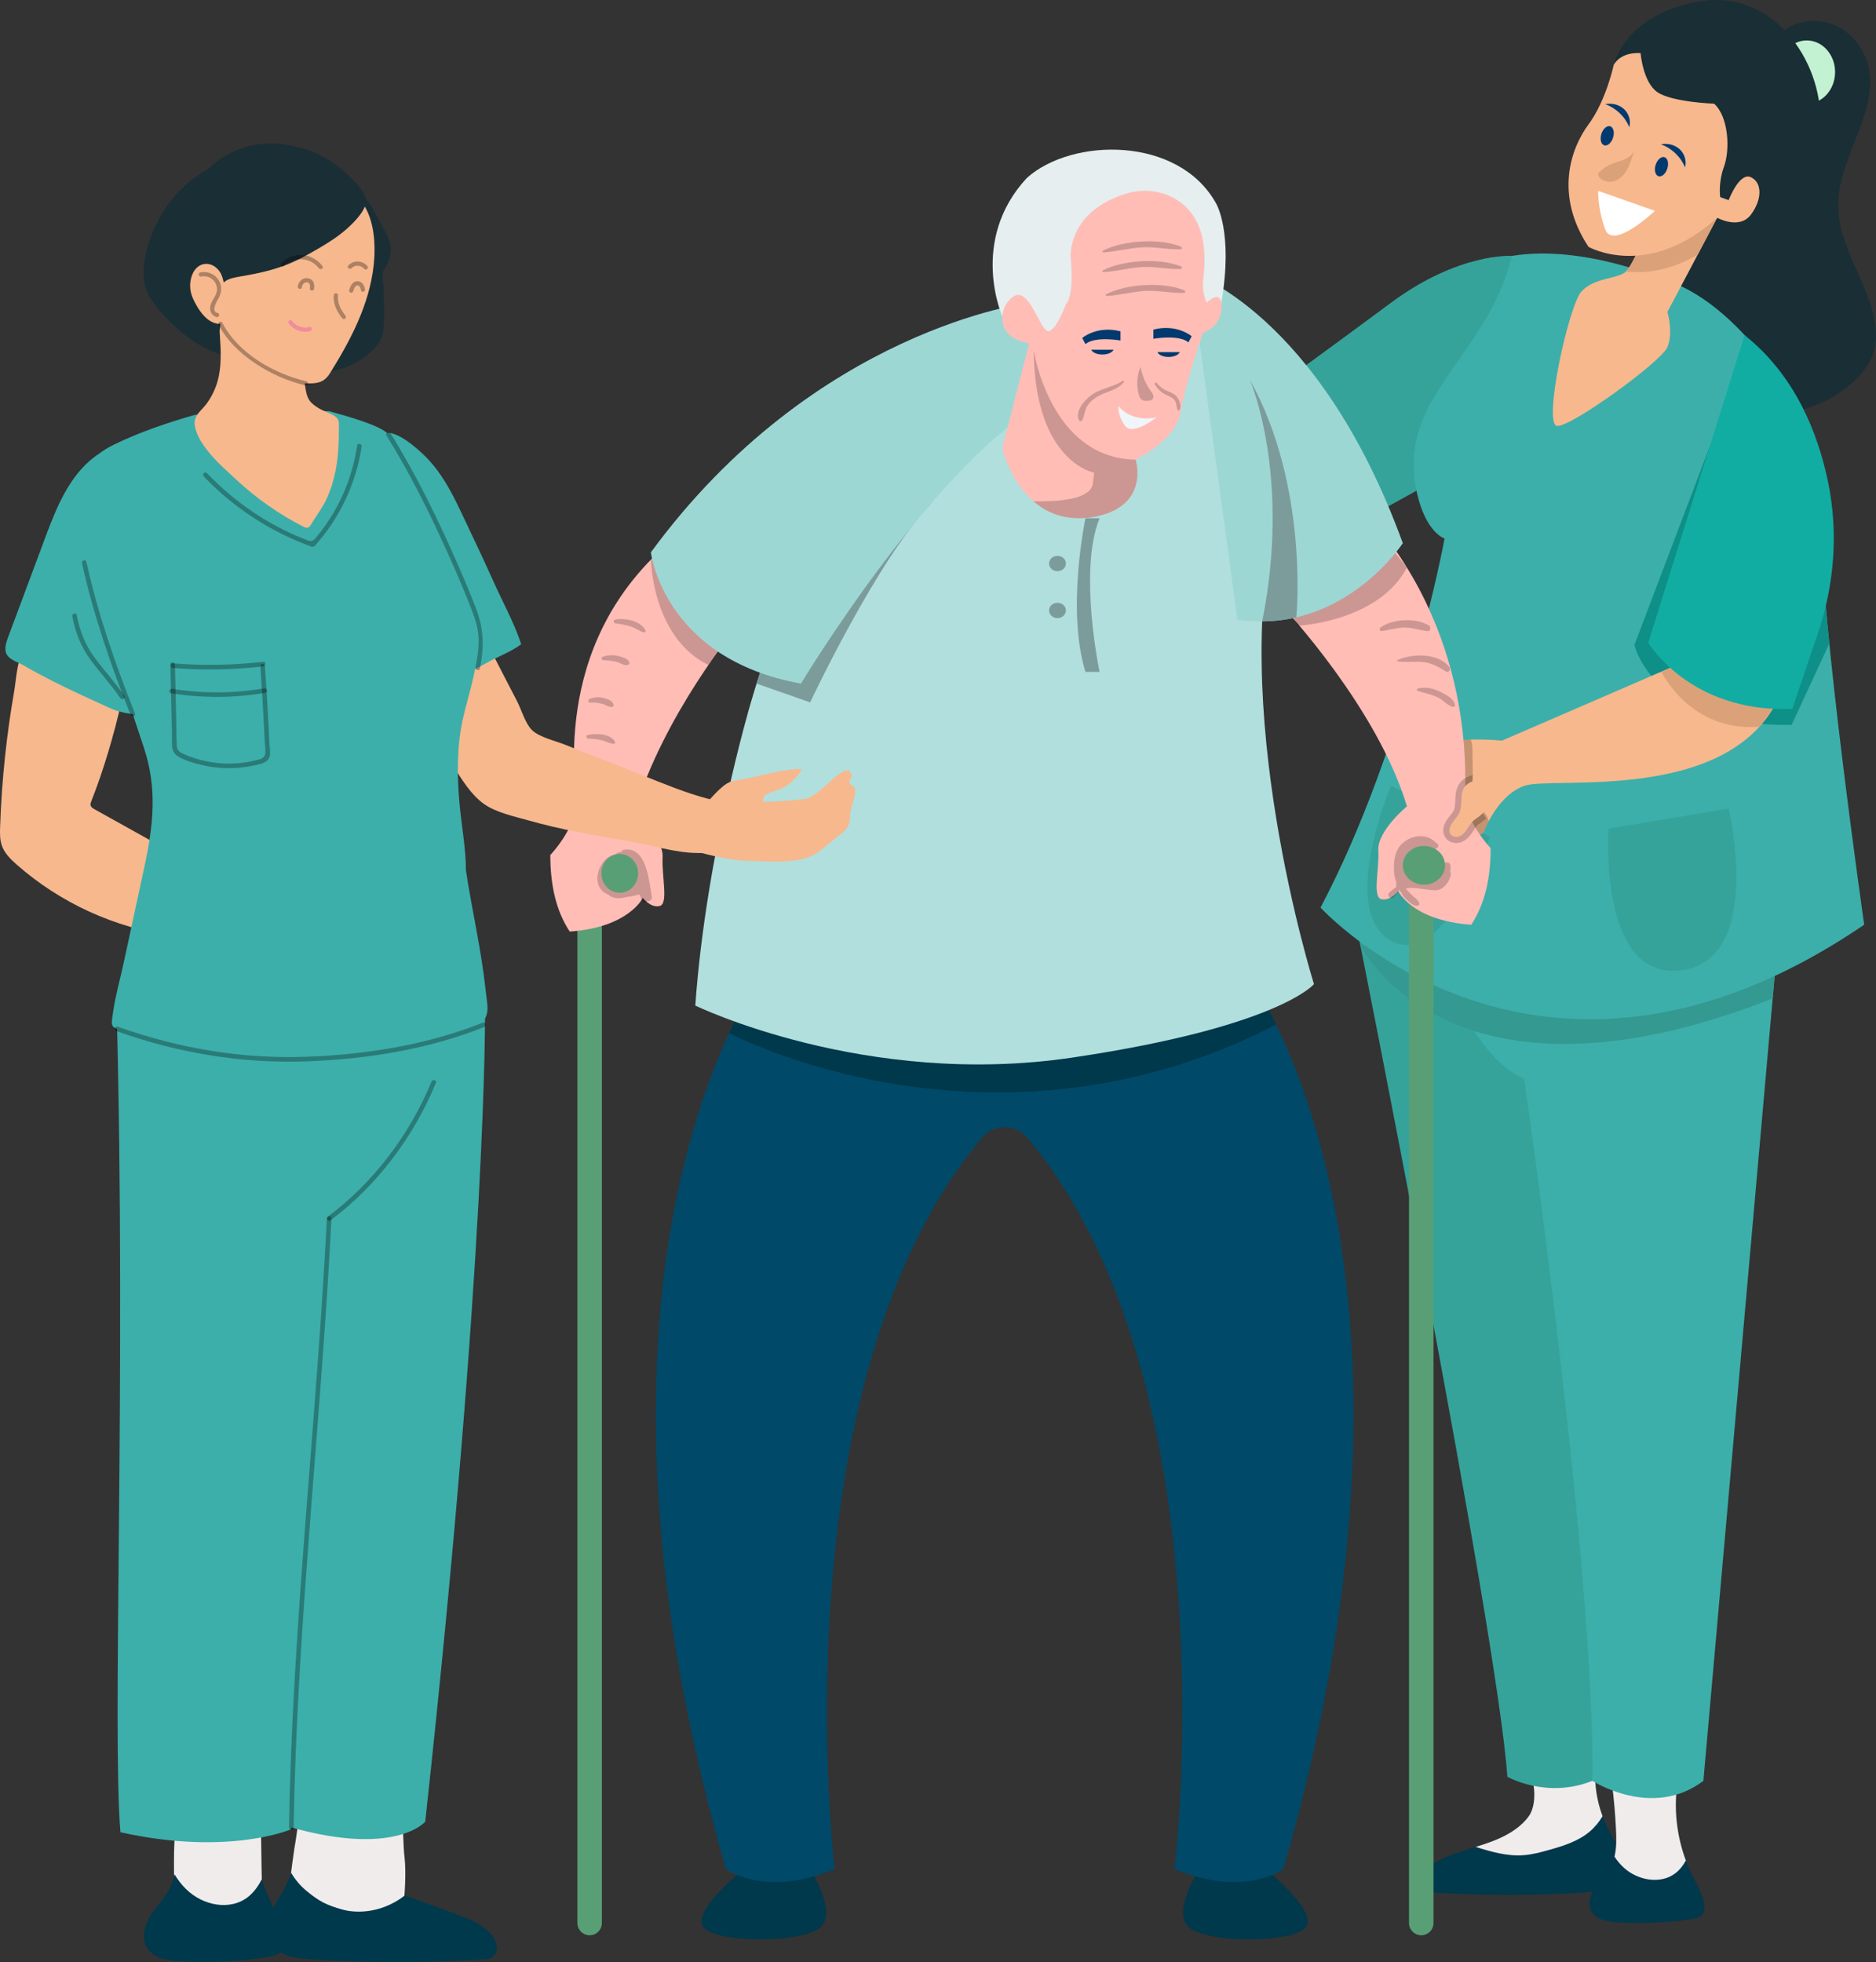 <svg xmlns="http://www.w3.org/2000/svg" xmlns:xlink="http://www.w3.org/1999/xlink" id="Layer_1" x="0px" y="0px" viewBox="0 0 360.498 377.108" style="enable-background:new 0 0 360.498 377.108;" xml:space="preserve"><rect x="0" y="0" width="360.498" height="377.108" fill="#333333" stroke="none"/><style type="text/css">	.st0{fill:#36A39B;}	.st1{fill:#00384C;}	.st2{fill:#F1ECEC;}	.st3{fill:#3CAFAA;}	.st4{fill:#349991;}	.st5{fill:#1A2E35;}	.st6{fill:#0E8F87;}	.st7{fill:#F7B88E;}	.st8{fill:#DBA179;}	.st9{fill:#C2F2D2;}	.st10{fill:#11ADA3;}	.st11{fill:#004968;}	.st12{fill:#599F76;}	.st13{fill:#FFBDB6;}	.st14{opacity:0.2;enable-background:new    ;}	.st15{fill:#B1DFDD;}	.st16{fill:#7C9C9B;}	.st17{fill:#9DD7D4;}	.st18{fill:#E6EEEF;}	.st19{fill:#013A6F;}	.st20{fill:#F0F5F9;}	.st21{fill:#FFFFFF;}	.st22{opacity:0.3;}	.st23{fill:#F08D9B;}</style><g>	<g>		<path class="st0" d="M292.898,53.773l-2.354-4.593c0,0-10.153-0.704-23.248,9.007   c-13.095,9.711-22.071,16.185-22.071,16.185l13.537,27.368l19.422-10.741   L292.898,53.773z"></path>		<g>			<g>				<path class="st1" d="M311.378,360.987c-1.248,2.107-4.073,2.531-6.51,2.696     c-9.841,0.671-19.728,0.671-29.569,0.035c-0.4-0.024-0.812-0.059-1.177-0.235     c-0.706-0.341-1.071-1.189-1-1.966c0.071-0.789,0.494-1.495,1-2.095     c1.118-1.26,2.648-2.072,4.214-2.707c1.707-0.694,3.473-1.212,5.226-1.754     c1.012-0.306,2.013-0.636,3.002-1.001c2.707-1.012,5.356-2.46,7.11-4.756     c1.766-2.295,1.33-6.921-0.035-9.476c3.802-1.177,8.946-0.247,12.913,0.153     c-0.176,3.119,0.306,6.25,1.401,9.181c0.377,1.048,0.836,2.06,1.366,3.037     c0.765,1.401,1.671,2.743,2.213,4.237     C312.073,357.845,312.191,359.61,311.378,360.987z"></path>				<path class="st2" d="M307.953,349.063c-0.671,1.13-1.518,2.154-2.531,3.002     c-2.201,1.836-5.026,2.707-7.781,3.484c-1.601,0.447-3.202,0.883-4.85,1.001     c-3.131,0.247-6.215-0.647-9.228-1.589c1.012-0.306,2.013-0.636,3.002-1.001     c2.707-1.012,5.356-2.46,7.11-4.756c1.766-2.295,1.33-6.921-0.035-9.476     c3.802-1.177,8.946-0.247,12.913,0.153     C306.376,343.001,306.858,346.132,307.953,349.063z"></path>			</g>			<g>				<path class="st1" d="M327.34,367.662c-0.447,0.836-1.519,1.083-2.449,1.224     c-4.697,0.671-9.452,0.859-14.184,0.565c-1.883-0.118-4.073-0.518-4.944-2.189     c-0.73-1.413-0.176-3.178,0.73-4.485c0.906-1.307,2.142-2.39,2.931-3.767     c0.388-0.683,0.648-1.413,0.824-2.178c0.4-1.671,0.377-3.472,0.283-5.203     c-0.141-2.966-0.4-5.933-0.777-8.887c4.414,0.2,8.193-0.494,12.607-0.247     c-0.753,5.05-0.188,10.288,1.601,15.079c0.353,0.965,0.765,1.919,1.224,2.849     c0.918,1.836,2.036,3.637,2.319,5.662     C327.587,366.626,327.599,367.191,327.34,367.662z"></path>				<path class="st2" d="M323.962,357.574c-0.518,0.953-1.189,1.813-2.048,2.472     c-2.861,2.154-7.204,1.342-9.852-1.071c-0.706-0.636-1.295-1.354-1.813-2.142     c0.4-1.671,0.377-3.472,0.283-5.203c-0.141-2.966-0.4-5.933-0.777-8.887     c4.414,0.2,8.193-0.494,12.607-0.247     C321.608,347.545,322.172,352.783,323.962,357.574z"></path>			</g>			<path class="st0" d="M260.625,177.724c0,0,27.074,135.504,29.035,163.755    c0,0,7.553,4.316,16.332,0.785l4.856-22.365l-17.951-137.971L260.625,177.724z"></path>			<path class="st3" d="M276.271,183.354c0,0,6.523,20.011,16.627,23.935    c0,0,13.733,95.346,13.095,134.976c0,0,11.526,7.455,21.335,0L341.895,177.724    L276.271,183.354z"></path>			<path class="st4" d="M261.348,181.626c0,0,16.935,34.774,79.292,10.275l0.91-10.275H261.348z    "></path>			<path class="st5" d="M359.723,68.602c-0.545,1.306-1.391,2.469-2.339,3.52    c-3.756,4.162-9.181,6.627-14.743,7.334c-5.561,0.707-11.248-0.256-16.52-2.163    c-4.807-1.739-9.702-4.689-11.339-9.532c-0.622-1.841-0.717-3.815-0.7-5.758    c0.11-12.283,4.677-24.479,12.661-33.814    c3.881-4.538,8.616-8.539,11.071-13.982c0.984-2.183,1.589-4.575,3.021-6.494    c2.474-3.316,7.268-4.539,11.154-3.118c3.886,1.421,6.696,5.218,7.267,9.316    c0.476,3.417-0.461,6.871-1.643,10.112c-1.918,5.257-4.548,10.494-4.358,16.087    c0.244,7.187,5.076,13.382,6.743,20.378    C360.636,63.165,360.784,66.062,359.723,68.602z"></path>			<path class="st3" d="M290.544,49.18c-4.962,20.031-22.424,27.039-18.245,45.604    c1.717,7.63,5.297,8.722,5.297,8.722s-7.357,39.728-23.837,70.921    c0,0,41.787,46.027,104.469,3.297c0,0-8.35-58.267-8.454-79.22    c-0.104-20.953-17.279-41.199-30.014-44.73    C319.759,53.773,304.375,46.942,290.544,49.18z"></path>			<path class="st6" d="M328.53,85.863l-14.449,38.084c0,0,3.356,15.738,30.196,15.373    l7.248-15.65l-1.752-16.837l-11.113-2.542L328.53,85.863z"></path>			<path class="st0" d="M309.083,159.272l23.101-3.868c0,0,7.188,30.064-10.005,31.155    C307.17,187.51,309.083,159.272,309.083,159.272z"></path>			<path class="st0" d="M267.296,150.983l19.03,9.852c0,0-8.828,25.658-19.03,19.969    C257.094,175.114,267.296,150.983,267.296,150.983z"></path>			<path class="st7" d="M326.245,48.923l-5.827,11.029c0,0,1.177,3.979,0,6.768    c-1.177,2.79-18.398,15.302-21.188,15.149    c-2.802-0.141,2.201-23.236,4.708-25.896c2.495-2.637,6.768-2.354,8.381-3.673    c0.047-0.035,0.094-0.082,0.141-0.129c1.683-1.707,5.014-10.323,5.014-10.323    l12.466-6.027l0.035,6.027L326.245,48.923z"></path>			<path class="st8" d="M329.976,41.849l-3.731,7.075    c-5.462,3.237-10.311,3.649-13.784,3.249c1.683-1.707,5.014-10.323,5.014-10.323    l12.466-6.027L329.976,41.849z"></path>			<path class="st9" d="M352.636,13.851c0,3.358-2.437,6.08-5.444,6.08    c-3.007,0-5.444-2.722-5.444-6.08c0-3.358,2.437-6.08,5.444-6.08    C350.199,7.771,352.636,10.493,352.636,13.851z"></path>			<path class="st5" d="M332.915,42.728c0,0,14.571-1.021,16.779-18.383    c1.03-11.035-7.946-26.338-22.807-24.131    c-11.771,1.913-15.762,8.626-16.774,12.213l14.125,19.422L332.915,42.728z"></path>			<path class="st7" d="M310.113,12.427c0,0-1.471,6.916-4.856,11.477    c-3.384,4.561-6.621,13.534,0,23.541c0,0,11.33,6.476,24.719-5.59    c0,0,4.267,2.354,6.474-0.589s2.207-6.18,0-7.21    c-2.207-1.03-4.267,4.414-4.267,4.414l-1.619-0.589    c0,0-0.441-2.649,0.736-5.886c1.177-3.237,0.883-9.564-1.913-12.065    c0,0-8.093-0.294-10.888-2.207c-2.796-1.913-3.237-7.504-3.237-7.504    S311.732,9.778,310.113,12.427z"></path>			<path class="st7" d="M341.889,133.964c-9.605,20.694-43.694,15.149-48.991,17.068    c-3.367,1.212-5.615,4.508-6.804,6.757c-0.671,1.283-1.001,2.213-1.001,2.213    l-4.049,2.625l-1.389,0.906l-0.412-2.484l-2.437-14.596l-0.541-3.225    c0.683-0.294,1.471-0.506,2.319-0.671c1.26-0.247,2.66-0.365,4.002-0.412    c3.19-0.106,6.039,0.2,6.039,0.2l37.373-16.185L341.889,133.964z"></path>			<path class="st8" d="M319.276,129.136c0,0,5.535,11.616,18.83,10.521l2.534-3.374    l-10.697-6.354l-5.802-2.967l-2.802,1.214L319.276,129.136z"></path>			<path class="st10" d="M335.248,64.416l-18.514,59.101c0,0,7.945,13.485,27.662,12.737    l4.902-14.404c3.195-9.389,4.003-19.473,1.995-29.185    C349.325,83.144,344.911,72.098,335.248,64.416z"></path>		</g>		<g>			<g>				<g>					<path class="st1" d="M241.904,358.155c0,0,10.986,8.511,9.221,11.967      c-1.766,3.456-20.011,3.531-22.954,0c-2.943-3.531,2.992-11.967,2.992-11.967      H241.904z"></path>					<path class="st1" d="M144.204,358.155c0,0-10.986,8.511-9.221,11.967      c1.766,3.456,20.011,3.531,22.954,0c2.943-3.531-2.992-11.967-2.992-11.967      H144.204z"></path>					<path class="st11" d="M246.613,359.234c0,0-7.357,5.591-20.894,0      c0,0,11.253-93.31-28.262-140.524c-2.284-2.743-6.521-2.743-8.805,0      c-39.516,47.214-28.262,140.524-28.262,140.524c-13.537,5.591-20.894,0-20.894,0      c-25.096-87.083-9.252-139.452,0.624-160.699      c3.437-7.404,6.145-11.03,6.145-11.03h93.58c0,0,2.319,3.096,5.379,9.405      C254.994,217.027,272.38,269.844,246.613,359.234z"></path>					<path class="st1" d="M245.224,196.91c-54.936,28.369-105.104,1.624-105.104,1.624      c3.437-7.404,6.145-11.03,6.145-11.03h93.58      C239.845,187.505,242.163,190.601,245.224,196.91z"></path>					<g>						<path class="st12" d="M273.114,371.939c-1.3,0-2.354-1.054-2.354-2.354V167.855       c0-1.3,1.054-2.354,2.354-2.354c1.3,0,2.354,1.054,2.354,2.354V369.585       C275.468,370.885,274.414,371.939,273.114,371.939z"></path>					</g>					<g>						<path class="st12" d="M113.305,371.939c-1.3,0-2.354-1.054-2.354-2.354V167.855       c0-1.3,1.054-2.354,2.354-2.354s2.354,1.054,2.354,2.354V369.585       C115.659,370.885,114.605,371.939,113.305,371.939z"></path>					</g>					<path class="st13" d="M141.654,120.378c0,0-14.125,16.872-19.815,35.902      c0,0,5.689,4.708,5.493,8.436c-0.196,3.728,1.177,9.025-0.589,9.417      c-1.766,0.392-3.216-1.569-3.216-1.569s-2.67,5.689-14.049,6.474      c-2.651-4.01-3.732-9.017-3.728-14.714c0,0,4.905-5.101,4.905-10.005      c0-4.905-5.297-35.274,24.131-54.716L141.654,120.378z"></path>					<path class="st14" d="M125.076,107.568c0,0,0.229,14.924,11.052,20.243l3.99-5.498      l-12.786-15.48L125.076,107.568z"></path>					<path class="st14" d="M286.094,157.789c-0.671,1.283-1.001,2.213-1.001,2.213      l-4.049,2.625c-0.718-0.377-1.33-0.93-1.801-1.577      c-0.694-0.883-1.189-1.93-1.53-2.99c-0.859-2.66-1.024-5.497-1.071-8.287      c-0.012-1.106,0-2.225,0.165-3.319c0.082-0.577,0.224-1.142,0.424-1.695      c0.294-0.812,0.753-1.589,1.354-2.201c1.26-0.247,2.66-0.365,4.002-0.412      c0.283,0.565,0.353,1.295,0.365,1.942c0.024,2.495,0.047,4.991,0.082,7.498      c0.012,0.683,0.024,1.389,0.259,2.036c0.447,1.165,1.554,1.93,2.237,2.978      C285.776,156.965,285.953,157.365,286.094,157.789z"></path>					<path class="st13" d="M246.613,116.749c0,0,18.057,19.188,23.747,38.218      c0,0-5.689,4.708-5.493,8.436c0.196,3.728-1.177,9.025,0.589,9.417      c1.766,0.392,3.216-1.569,3.216-1.569s2.67,5.689,14.048,6.474      c2.651-4.01,3.733-9.017,3.728-14.714c0,0-4.905-5.101-4.905-10.005      c0-4.905,1.855-34.09-22.57-58.22L246.613,116.749z"></path>					<path class="st14" d="M249.341,120.267c0,0,15.524-0.72,21.014-11.193l-3.825-4.783      l-9.912,4.316l-9.476,7.201L249.341,120.267z"></path>					<path class="st15" d="M206.003,61.915c0,0-41.984,5.101-61.798,73.373      c0,0-8.534,28.839-10.594,57.973c0,0,32.665,15.891,72.392,10.005      s46.496-14.125,46.496-14.125s-17.068-54.292-6.768-91.593      c0,0-0.121-36.428-20.011-39.361L206.003,61.915z"></path>					<path class="st16" d="M145.384,131.381l10.297,3.613c0,0,12.858-27.418,23.365-38.372      l-25.719,21.01l-3.237,4.682l-2.607,2.795L145.384,131.381z"></path>					<path class="st17" d="M197.769,58.187c0,0-41.205,5.003-72.693,47.967      c0,0,2.354,20.436,28.839,25.226c0,0,26.191-43.503,47.673-54.523V58.187H197.769z"></path>					<path class="st17" d="M269.567,104.389c0,0-7.263,11.171-20.458,14.255      c-2.036,0.483-4.226,0.765-6.557,0.777c-1.53,0.024-3.119-0.082-4.767-0.318      l-9.123-66.801C228.662,52.302,253.381,59.953,269.567,104.389z"></path>					<path class="st18" d="M192.614,60.836c0,0-6.475-14.567,4.707-26.632      c8.681-7.798,29.134-8.093,36.343,4.856c0,0,3.384,5.444,1.03,19.128      c0,0-5.886,3.678-6.327,3.826c-0.441,0.147-23.689,4.12-23.689,4.12      l-6.474-1.177L192.614,60.836z"></path>					<path class="st13" d="M231.169,63.932c0,0-3.39,9.558-4.273,15.149      c-0.883,5.591-8.675,9.264-8.675,9.264s2.943,9.135-8.24,11.041      c-5.073,0.812-8.758-0.753-11.394-3.049      c-4.567-3.99-5.992-10.194-5.992-10.194l5.168-20.164      c-7.204-1.177-5.591-7.651-2.802-9.111c2.802-1.483,4.861,6.321,6.333,6.757      c1.471,0.447,3.531-5.144,3.531-5.144c1.766-1.919,0.883-9.417,0.883-9.417      c0.471-7.286,6.309-10.441,10.406-11.759      c2.919-0.93,6.121-0.859,8.875,0.471c8.287,3.979,6.298,14.408,6.18,16.432      c-0.153,2.354,0.73,3.979,0.73,3.979s2.354-2.495,2.802,0      C235.136,62.896,231.169,63.932,231.169,63.932z"></path>				</g>				<path class="st16" d="M249.108,118.644c-2.036,0.483-4.226,0.765-6.557,0.777     c5.509-27.556-2.048-45.672-2.401-46.496     C251.616,93.524,249.108,118.644,249.108,118.644z"></path>				<path class="st14" d="M209.981,99.386c-5.073,0.812-8.758-0.753-11.394-3.049     c4.073,0.106,10.877-0.2,11.394-3.284l0.283-2.201     c0,0-11.465-2.06-11.618-23.542c0,0,3.096,20.753,19.575,21.035     C218.221,88.345,221.164,97.479,209.981,99.386z"></path>				<path class="st14" d="M124.057,121.185c-0.909-1.89-3.982-2.463-5.848-2.111     c-0.46,0.087-0.289,0.702,0.101,0.75c1.011,0.123,1.999,0.278,2.965,0.61     c0.88,0.302,1.594,0.891,2.501,1.116     C123.999,121.605,124.15,121.378,124.057,121.185z"></path>				<path class="st14" d="M119.122,126.164c-1.055-0.325-2.241-0.323-3.279,0.046     c-0.368,0.131-0.305,0.655,0.092,0.677c0.874,0.049,1.729,0.11,2.58,0.327     c0.668,0.171,1.521,0.845,2.204,0.562c0.118-0.049,0.241-0.151,0.226-0.297     C120.856,126.615,119.843,126.387,119.122,126.164z"></path>				<path class="st14" d="M116.16,134.187c-0.957-0.303-1.933-0.209-2.86,0.136     c-0.36,0.134-0.339,0.744,0.097,0.713c0.828-0.058,1.656,0.047,2.455,0.269     c0.621,0.172,1.191,0.723,1.862,0.54c0.113-0.031,0.203-0.142,0.199-0.262     C117.884,134.718,116.856,134.407,116.16,134.187z"></path>				<path class="st14" d="M118.188,142.549c-0.904-1.565-3.725-1.659-5.265-1.278     c-0.386,0.095-0.291,0.667,0.092,0.677c0.929,0.024,1.835,0.111,2.735,0.351     c0.751,0.2,1.413,0.637,2.2,0.665     C118.162,142.971,118.29,142.725,118.188,142.549z"></path>				<path class="st14" d="M274.585,120.225c-2.376-1.526-7.016-1.31-9.272,0.351     c-0.264,0.194-0.228,0.767,0.193,0.711c1.376-0.181,2.675-0.592,4.076-0.668     c1.648-0.089,3.116,0.505,4.711,0.685     C274.905,121.374,275.027,120.509,274.585,120.225z"></path>				<path class="st14" d="M278.497,128.184c-2.133-2.728-7.153-2.622-9.993-1.309     c-0.087,0.04-0.069,0.195,0.027,0.21c1.431,0.222,2.879,0.067,4.322,0.111     c1.981,0.06,3.362,0.828,4.98,1.847     C278.403,129.402,278.853,128.64,278.497,128.184z"></path>				<path class="st14" d="M276.907,133.021c-1.324-0.69-2.997-1.103-4.461-0.687     c-0.234,0.067-0.222,0.389,0,0.461c1.306,0.422,2.614,0.645,3.87,1.237     c1.009,0.476,1.829,1.625,2.918,1.809c0.165,0.028,0.39-0.075,0.367-0.279     C279.456,134.303,277.928,133.554,276.907,133.021z"></path>				<path class="st14" d="M278.672,167.523c0.039-0.212,0.059-0.434,0.058-0.668     c0.007-0.124,0.008-0.246,0.001-0.362h-0.018     c-0.006-0.069,0.001-0.132-0.009-0.203c-0.118-0.848-1.6-0.649-1.499,0.203     c0.319,2.859-3.469,2.92-5.381,2.502c-1.813-0.396-1.587-2.462-1.289-3.811     c0.086-0.387,0.235-0.726,0.422-1.036c0.239-0.103,0.37-0.318,0.404-0.553     c0.051-0.059,0.103-0.119,0.158-0.175c1.44-0.321,3.401-0.055,4.467-0.336     c0.513-0.135,0.559-0.975,0-1.082c-0.013-0.002-0.026-0.002-0.039-0.004     c-0.01-0.017-0.009-0.038-0.023-0.053c-1.904-1.96-5.008-1.454-6.767,0.478     c-0.979,1.076-1.259,2.606-1.298,4.006c-0.024,0.865,0.037,2.118,0.45,3.06     c-0.021,0.343-0.03,0.686-0.024,1.029c-0.481,0.3-0.907,0.635-1.336,1.069     c-0.545,0.549,0.298,1.392,0.848,0.848c0.456-0.452,0.803-0.898,1.115-1.41     c0.006-0.009,0.016-0.009,0.022-0.019c0.002-0.003,0.003-0.006,0.004-0.008     c0.006,0.007,0.01,0.017,0.017,0.023c-0.001,0.068-0.004,0.133,0.009,0.21     c0.03,0.175,0.168,0.233,0.307,0.216c0.098,0.511,0.501,0.99,0.88,1.349     c0.455,0.43,1.164,1.102,1.853,1.244c0.012,0.003,0.025,0.005,0.038,0.008     c0.142,0.025,0.284,0.036,0.422,0.007c0.281-0.059,0.346-0.376,0.244-0.601     c-0.036-0.08-0.098-0.143-0.154-0.21c-0.228-0.41-0.734-0.74-1.043-1.032     c-0.109-0.103-0.895-0.857-1.278-1.309c-0.003-0.032-0.02-0.059-0.021-0.093     c-0-0.024-0.017-0.037-0.021-0.059c1.441-0.408,4.823,0.538,5.978,0.324     c1.429-0.265,2.431-1.712,2.624-3.054     C278.821,167.823,278.769,167.655,278.672,167.523z"></path>				<path class="st12" d="M277.685,166.305c0,2.058-1.817,3.727-4.059,3.727     c-2.242,0-4.059-1.669-4.059-3.727c0-2.058,1.817-3.727,4.059-3.727     C275.868,162.578,277.685,164.246,277.685,166.305z"></path>				<path class="st14" d="M119.786,163.337c-0.19,0.035-0.298,0.194-0.332,0.369     c-0.459,0.045-0.895,0.212-1.288,0.5c-0.561,0.131-1.094,0.365-1.532,0.725     c-1.51,1.241-2.485,3.896-1.351,5.72c0.411,0.661,0.983,1.056,1.639,1.288     c0.882,0.875,2.245,0.796,3.523,0.452c0.792-0.076,1.584-0.254,2.315-0.49     c0.07,0.078,0.148,0.131,0.234,0.158c0.088,0.341,0.171,0.648,0.245,0.864     c0.202,0.588,0.838,0.594,1.156,0.256c0.475,0.118,0.957-0.308,0.853-0.863     C124.709,169.436,124.314,162.493,119.786,163.337z M121.673,170.016     c0.011,0.143-0.082,0.268-0.237,0.375c-1.074,0.065-2.149,0.129-3.225,0.171     c-0.203-0.062-0.397-0.134-0.571-0.227c-0.06-0.107-0.114-0.225-0.161-0.359     c-0.476-1.367,0.341-3.706,1.685-4.454c1.525-0.067,2.458,1.841,3.081,3.796     C121.941,169.376,121.675,169.6,121.673,170.016z"></path>				<ellipse class="st12" cx="119.092" cy="167.855" rx="3.531" ry="3.728"></ellipse>				<path class="st16" d="M208.579,99.603c0,0-3.702,17.496,0,29.533h2.721     c0,0-4.12-19.509,0-29.534L208.579,99.603z"></path>				<ellipse class="st16" cx="203.207" cy="108.308" rx="1.619" ry="1.476"></ellipse>				<ellipse class="st16" cx="203.207" cy="117.322" rx="1.619" ry="1.476"></ellipse>			</g>			<path class="st19" d="M209.693,67.212c0.226,0.532,1.099,0.93,2.146,0.93    s1.92-0.398,2.146-0.93H209.693z"></path>			<path class="st19" d="M222.414,67.677c0.226,0.532,1.099,0.93,2.146,0.93    c1.047,0,1.92-0.398,2.146-0.93H222.414z"></path>			<path class="st14" d="M215.776,73.182c-1.924,1.273-4.432,1.465-6.234,2.886    c-1.219,0.962-3.09,3.078-2.156,4.736c0.119,0.211,0.436,0.207,0.556,0    c0.448-0.771,0.425-1.662,0.834-2.479c0.532-1.064,1.459-1.772,2.487-2.309    c1.627-0.85,3.563-1.073,4.721-2.627    C216.075,73.266,215.898,73.101,215.776,73.182z"></path>			<path class="st14" d="M225.933,76.023c-0.357-0.355-0.893-0.572-1.353-0.754    c-0.91-0.359-1.692-0.89-2.301-1.664c-0.164-0.208-0.494,0.06-0.361,0.279    c0.593,0.976,1.319,1.627,2.358,2.106c0.726,0.335,1.324,0.518,1.662,1.332    c0.209,0.504,0.077,1.017,0.37,1.48c0.082,0.129,0.297,0.152,0.373,0    C227.118,77.929,226.58,76.668,225.933,76.023z"></path>			<path class="st20" d="M214.918,78.02c0,0,2.252,3.222,7.32,2.19    c0,0-4.61,3.698-6.082,1.579S214.918,78.02,214.918,78.02z"></path>			<path class="st14" d="M220.986,76.973c-0.621,0.139-1.371,0.148-1.781-0.338    c-0.149-0.176-0.232-0.397-0.303-0.616c-0.58-1.79-0.471-3.793,0.299-5.51    c0.257,1.649,0.915,3.234,1.9,4.581c0.197,0.269,0.411,0.538,0.501,0.859    c0.09,0.321,0.018,0.715-0.262,0.896    C221.233,76.913,221.108,76.945,220.986,76.973z"></path>			<path class="st14" d="M227.57,55.793c-4.011-1.675-11.131-1.246-15.017,0.764    c-0.156,0.081-0.087,0.345,0.091,0.334c2.478-0.146,4.895-0.813,7.389-0.974    c2.524-0.162,4.974,0.478,7.471,0.372    C227.805,56.277,227.825,55.899,227.57,55.793z"></path>			<path class="st14" d="M226.943,51.203c-4.011-1.675-11.131-1.246-15.017,0.764    c-0.156,0.081-0.086,0.345,0.091,0.334c2.478-0.146,4.895-0.813,7.389-0.974    c2.524-0.162,4.974,0.479,7.471,0.372    C227.179,51.687,227.198,51.309,226.943,51.203z"></path>			<path class="st14" d="M226.943,47.413c-4.011-1.675-11.131-1.246-15.017,0.764    c-0.156,0.081-0.086,0.345,0.091,0.334c2.478-0.146,4.895-0.813,7.389-0.974    c2.524-0.162,4.974,0.478,7.471,0.372    C227.179,47.897,227.198,47.52,226.943,47.413z"></path>			<path class="st19" d="M207.964,64.956c0,0,2.845-2.452,7.357-1.275v1.766    c0,0-4.853-0.883-6.742,0.687L207.964,64.956z"></path>			<path class="st19" d="M228.994,64.625c0,0-2.845-2.452-7.357-1.275v1.766    c0,0,4.853-0.883,6.742,0.687L228.994,64.625z"></path>		</g>		<path class="st14" d="M283.033,148.966c-1.168,0.275-2.139,0.904-2.702,1.825   c-0.614,1.006-0.651,2.109-0.683,3.083c-0.022,0.67-0.043,1.305-0.25,1.788   c-0.148,0.346-0.429,0.695-0.726,1.066c-0.372,0.464-0.794,0.991-1.069,1.651   c-0.364,0.874-0.339,1.773,0.068,2.466c0.429,0.731,1.241,1.168,2.173,1.168   h0c0.374,0,0.75-0.074,1.087-0.213c0.949-0.392,1.557-1.171,1.98-1.806   l0.234-0.36c0.258-0.401,0.501-0.779,0.784-1.035   c0.155-0.14,0.327-0.255,0.498-0.374l0.246-0.172   c0.323-0.231,0.62-0.493,0.908-0.766   C283.94,154.855,282.417,151.7,283.033,148.966z"></path>		<path class="st7" d="M278.686,160.248c0.341,0.582,1.173,0.72,1.796,0.462   c0.624-0.257,1.075-0.808,1.449-1.37c0.374-0.561,0.708-1.164,1.209-1.616   c0.262-0.236,0.562-0.424,0.848-0.629c1.973-1.411,3.297-3.693,3.544-6.106   c-0.821-0.564-1.789-0.912-2.781-0.999c-1.294-0.114-2.739,0.306-3.416,1.414   c-0.842,1.377-0.22,3.235-0.855,4.719c-0.427,0.998-1.373,1.704-1.791,2.706   C278.502,159.283,278.438,159.825,278.686,160.248z"></path>		<path class="st19" d="M320.399,32.394c-0.319,1.011-1.08,1.671-1.7,1.475   c-0.62-0.196-0.864-1.173-0.545-2.184c0.319-1.01,1.08-1.671,1.7-1.475   C320.474,30.405,320.718,31.383,320.399,32.394z"></path>		<path class="st19" d="M309.973,26.454c-0.319,1.011-1.08,1.671-1.7,1.475   c-0.62-0.196-0.864-1.173-0.545-2.184c0.319-1.011,1.08-1.671,1.7-1.475   C310.048,24.465,310.292,25.443,309.973,26.454z"></path>		<path class="st19" d="M319.163,27.745c2.075,0.73,3.806,2.382,4.633,4.42   c0.362-1.231-0.091-2.638-1.041-3.5   C321.805,27.802,320.419,27.483,319.163,27.745z"></path>		<path class="st19" d="M308.455,20.02c2.075,0.73,3.806,2.382,4.633,4.42   c0.362-1.231-0.091-2.638-1.041-3.5S309.711,19.758,308.455,20.02z"></path>		<path class="st8" d="M307.138,33.337c-0.091,0.255,0.043,0.537,0.212,0.748   c0.713,0.887,2.067,1.071,3.118,0.635c1.051-0.436,1.824-1.373,2.338-2.388   c0.515-1.015,0.81-2.124,1.189-3.197c-0.406,0.583-0.956,1.064-1.588,1.389   c-0.726,0.374-1.54,0.537-2.308,0.817c-0.996,0.363-1.918,0.927-2.695,1.648   C307.296,33.089,307.187,33.198,307.138,33.337z"></path>		<path class="st21" d="M307.108,36.681l10.906,3.838c0,0-8.068,7.672-9.559,3.542   C306.964,39.93,307.108,36.681,307.108,36.681z"></path>	</g>	<g>		<path class="st7" d="M101.702,139.69c0.166,0.236,0.34,0.448,0.523,0.628   c1.44,1.405,4.565,2.076,6.419,2.831c2.375,0.967,4.762,1.904,7.161,2.81   c9.744,3.684,18.705,8.122,25.34,8.379c0.225,0.008,0.458,0.132,0.57,0.327   c0.102,0.177,0.065,0.398,0.025,0.599c-0.375,1.88-0.751,3.76-1.125,5.641   c-0.663,3.317-3.81,3.043-6.549,3.035c-4.305-0.012-9.049-1.564-13.309-2.283   c-6.466-1.091-12.948-2.198-19.263-3.995c-2.752-0.784-6.121-1.48-8.471-3.134   c-2.449-1.722-4.158-4.553-5.752-7.019c-4.318-6.678-8.966-13.03-13.473-19.625   c1.879-3.21,4.763-5.601,7.635-7.885c2.121-1.687,5.77-6.378,8.289-3.903   c1.335,1.31,2.117,4.007,2.96,5.67c1.03,2.034,2.066,4.066,3.107,6.095   c1.181,2.301,2.368,4.597,3.564,6.89   C100.054,136.099,100.732,138.307,101.702,139.69z"></path>		<path class="st7" d="M153.346,147.782c0.222-0.01,0.451,0.01,0.693,0.074   c-0.703,1.532-2.759,3.388-4.399,3.943c-1.162,0.393-3.112,0.639-3.026,2.208   c0.017,0.303,7.952-0.322,8.652-0.6c2.089-0.831,4.123-3.361,6.098-4.716   c1.139-0.781,1.765-0.952,2.273,0.126c0.244,0.519-0.48,1.007-0.418,1.492   c0.093,0.732,0.994,0.675,1.095,1.313c0.217,1.373-0.782,3.176-0.902,4.606   c-0.074,0.89-0.075,1.824-0.493,2.615c-0.344,0.653-0.938,1.135-1.515,1.596   c-1.324,1.06-2.646,2.12-3.97,3.18c-3.261,2.612-9.676,1.93-13.71,1.826   c-5.239-0.136-10.417-2.027-15.489-3.348c0.883-2.125,3.983-3.499,5.525-5.302   c1.477-1.726,2.914-3.648,4.606-5.175c0.543-0.49,1.106-0.976,1.774-1.273   c0.597-0.266,1.252-0.368,1.897-0.468   C145.655,149.319,149.786,147.943,153.346,147.782z"></path>		<path class="st5" d="M75.059,48.561c-0.183,1.584-1.011,3.123-2.031,4.389   c-0.785,0.974-8.206,7.04-8.471,4.261c-0.237-2.484,0.809-4.883,1.428-7.299   c0.959-3.738,0.911-7.673,1.79-11.431c0.11-0.471,0.255-0.971,0.629-1.278   c1.501-1.231,4.747,5.84,5.321,6.827c0.514,0.883,1.035,1.785,1.253,2.782   C75.107,47.394,75.127,47.981,75.059,48.561z"></path>		<path class="st5" d="M42.707,31.486c-1.979,0.449-3.781,1.487-5.399,2.711   c-5.046,3.821-8.53,9.645-9.509,15.899c-0.254,1.625-0.343,3.311,0.096,4.896   c0.503,1.82,1.661,3.382,2.891,4.814c2.858,3.329,6.307,6.252,10.382,7.877   c4.074,1.625,8.829,1.841,12.789-0.044c0.957-0.456,1.873-1.04,2.55-1.855   c0.711-0.855,1.118-1.915,1.506-2.958c1.536-4.124,2.979-8.333,3.444-12.71   c0.516-4.856,0.01-11.228-4.211-14.378C53.407,32.874,47.545,30.389,42.707,31.486   z"></path>		<path class="st5" d="M48.739,37.136c-1.708,1.095-3.05,2.683-4.155,4.385   c-3.446,5.308-4.743,11.971-3.536,18.184c0.313,1.614,0.803,3.23,1.754,4.572   c1.091,1.54,2.712,2.616,4.355,3.544c3.819,2.158,8.058,3.735,12.442,3.878   c4.384,0.144,8.928-1.271,12.012-4.39c0.745-0.753,1.408-1.614,1.767-2.611   c0.377-1.046,0.399-2.181,0.41-3.294c0.043-4.401-0.032-8.849-1.082-13.124   c-1.166-4.742-3.807-10.563-8.848-12.089   C59.272,34.804,52.914,34.459,48.739,37.136z"></path>		<path class="st7" d="M0.022,158.913c-0.042,1.233-0.067,2.499,0.351,3.658   c0.521,1.445,1.667,2.563,2.818,3.581c8.36,7.386,18.944,12.222,30,13.707   c1.574-4.163,3.25-7.86,4.086-12.268c0.084-0.443,0.155-0.94-0.097-1.314   c-0.155-0.231-0.405-0.374-0.648-0.509c-6.116-3.406-12.233-6.814-18.349-10.221   c-0.334-0.187-0.703-0.416-0.781-0.792c-0.053-0.254,0.044-0.512,0.139-0.753   c2.427-6.156,4.319-12.681,5.808-19.14c1.145-4.964-3.034-7.12-6.803-9.357   c-2.95-1.751-8.281-4.61-11.296-1.49c-2.009,2.079-2.084,6.321-2.546,8.975   c-0.696,4.002-1.263,8.028-1.7,12.067C0.506,149.661,0.178,154.284,0.022,158.913   z"></path>		<path class="st3" d="M23.973,110.174c-0.606-3.957-1.141-7.953-1.738-11.894   c-0.155-1.023-3.495-10.874-3.47-10.891c-3.226,2.183-5.502,5.523-7.211,9.023   c-1.201,2.461-2.161,5.031-3.117,7.597c-2.278,6.106-4.554,12.213-6.831,18.319   c-0.34,0.912-0.686,1.877-0.526,2.837c0.263,1.572,2.278,2.031,3.483,2.733   c1.849,1.078,3.743,2.083,5.653,3.05c3.613,1.829,7.302,3.503,10.989,5.177   c3.966,1.801,12.405,2.079,12.923-1.352c0.503-3.332-7.081-9.521-7.894-12.842   C25.286,118.052,24.585,114.17,23.973,110.174z"></path>		<path class="st22" d="M23.123,134.176c-1.768-2.602-3.912-4.892-5.767-7.424   c-1.822-2.487-2.901-5.269-3.461-8.292c-0.103-0.556,0.749-0.795,0.853-0.235   c0.561,3.025,1.643,5.756,3.482,8.229c1.837,2.469,3.923,4.724,5.657,7.274   C24.207,134.201,23.441,134.645,23.123,134.176z"></path>		<path class="st3" d="M86.528,94.312c0.79,1.426,1.508,2.896,2.198,4.363   c2.032,4.317,4.097,8.603,6.043,12.959c1.783,3.994,4.03,8.037,5.392,12.181   c-1.978,1.481-4.417,2.337-6.577,3.554c-2.804,1.58-5.691,2.954-8.73,4.014   c-1.218,0.425-2.527,0.81-3.78,0.505c-2.623-0.637-2.399-6.136-2.751-8.507   c-0.596-4.002-1.19-8.005-1.784-12.007c-1.19-8.03-2.391-16.059-3.538-24.098   c-0.246-1.726-0.425-4.397,1.837-4.08c2.187,0.306,4.84,2.59,6.393,4.035   C83.416,89.267,85.092,91.718,86.528,94.312z"></path>		<path class="st2" d="M56.308,357.112c-0.087,0.658-0.66,4.412-0.459,5.045   c0.227,0.708,0.075,1.568,0.665,2.021c3.228,2.478,8.667,6.007,12.728,5.731   c2.462-0.167,7.942-2.015,8.348-4.449c0.138-0.826,0.505-5.596,0.138-8.577   c-0.371-3.014,0.042-5.809-1.101-8.623c-0.231-0.57,1.13-1.142,0.653-1.529   c-0.687-0.556-1.648-0.585-2.532-0.579c-2.81,0.02-5.618,0.127-8.421,0.321   c-2.521,0.174-5.8,0.003-8.2,0.816c-2.067,0.699-0.731,2.288-0.992,4.274   C56.776,354.278,56.666,354.395,56.308,357.112z"></path>		<path class="st2" d="M33.467,365.276c7.445,1.645,8.536,4.732,15.726,2.2   c0.356-0.125,0.726-0.265,0.977-0.548c0.382-0.431,0.191-3.461,0.176-4.037   c-0.16-6.012-0.124-9.631-0.284-15.643c-0.012-0.448-0.036-0.93-0.313-1.282   c-0.35-0.445-0.977-0.534-1.541-0.588c-3.93-0.38-7.86-0.762-11.79-1.143   c-1.883-0.183-3.765-0.364-5.648-0.548c-2.61-0.255,4.068,0.274,3.614,2.877   C33.074,354.08,33.513,357.57,33.467,365.276z"></path>		<path class="st3" d="M93.201,194.324c0,0,0.479,46.011-11.486,155.788   c0,0-6.544,7.824-30.681-0.434c5.271-39.088,9.516-87.681,1.574-137.488   C50.257,197.445,93.201,194.324,93.201,194.324z"></path>		<path class="st3" d="M64.315,203.203c0,0-1.769,97.371-8.373,148.371   c0,0-11.992,5.202-32.806,0.566c-1.621-19.849,1.146-87.388-0.725-158.209   C22.142,183.754,64.315,203.203,64.315,203.203z"></path>		<path class="st3" d="M24.31,198.353c2.827,0.952,5.702,1.768,8.603,2.466   c0,0.238,4.804,1.04,5.282,1.13c11.348,2.131,23.013,2.232,34.388,0.251   c4.103-0.715,8.16-1.69,12.15-2.893c2.156-0.649,4.621-0.828,6.619-1.927   c3.105-1.709,2.33-3.693,1.974-7.044c-0.823-7.755-2.626-15.361-3.793-23.065   c0-4.269-0.89-8.86-1.258-13.14c-0.445-5.159-0.474-10.637,0.624-15.73   c1.194-5.538,3.526-11.251,2.708-16.982c-0.887-6.213-2.921-12.264-5.463-17.984   c-1.549-3.488-3.172-6.942-4.829-10.38c-0.802-1.664-1.613-3.324-2.427-4.98   c-0.698-1.419-3.234-3.416-4.252-4.61c-1.545-1.813-9.028-3.762-11.363-4.435   c-1.599-0.46,1.598,0.461,0,0l-25.749,0.676   c-5.287,1.52-10.625,3.317-15.577,5.722   c-9.285,4.511-8.531,12.623-5.847,21.692   c3.608,12.194,7.438,24.323,11.485,36.379   c2.691,8.013,1.902,15.047,0.134,23.24c-1.311,6.076-2.622,12.151-3.933,18.226   c-0.676,3.134-1.586,6.306-2.045,9.477   C21.27,197.686,21.17,197.294,24.31,198.353z"></path>		<path class="st22" d="M22.627,197.32c11.763,4.196,23.91,6.239,36.4,5.777   c11.446-0.424,23.132-2.302,33.804-6.573c0.528-0.211,0.758,0.644,0.235,0.853   c-10.739,4.298-22.521,6.177-34.04,6.605   c-12.569,0.465-24.797-1.585-36.636-5.808   C21.859,197.984,22.089,197.129,22.627,197.32z"></path>		<path class="st22" d="M39.776,90.939c5.276,5.529,11.697,9.918,18.82,12.711   c1.102,0.433,1.376,0.559,2.155-0.369c0.65-0.774,1.263-1.578,1.841-2.405   c1.015-1.455,1.921-2.984,2.71-4.573c1.675-3.37,2.775-6.979,3.335-10.695   c0.085-0.561,0.937-0.323,0.853,0.235c-1.076,7.144-4.237,13.788-9.069,19.156   l-0.43,0.113c-7.91-2.84-15.038-7.465-20.84-13.546   C38.758,91.153,39.382,90.526,39.776,90.939z"></path>		<path class="st22" d="M33.251,127.499c5.775,0.463,11.575,0.358,17.33-0.31   c0.564-0.066,0.559,0.82,0,0.885c-5.755,0.669-11.555,0.772-17.33,0.31   C32.688,128.338,32.682,127.453,33.251,127.499z"></path>		<path class="st22" d="M33.08,132.376c5.856,0.952,11.836,0.922,17.682-0.083   c0.557-0.096,0.796,0.757,0.235,0.853c-6.014,1.035-12.129,1.061-18.153,0.083   C32.284,133.138,32.522,132.285,33.08,132.376z"></path>		<path class="st22" d="M50.914,128.032c0.277,4.002,0.519,8.006,0.722,12.011   c0.05,0.986,0.098,1.972,0.143,2.958c0.036,0.781,0.259,1.801-0.015,2.559   c-0.423,1.173-2.165,1.388-3.194,1.606c-3.304,0.695-6.758,0.626-10.032-0.198   c-1.489-0.374-3.298-0.851-4.567-1.759c-1.186-0.848-0.889-2.499-0.918-3.776   c-0.107-4.568-0.213-9.137-0.32-13.705c-0.013-0.569,0.871-0.569,0.885,0   c0.08,3.457,0.162,6.914,0.242,10.371c0.04,1.725,0.023,3.463,0.12,5.186   c0.051,0.886,0.458,1.234,1.235,1.59c0.751,0.344,1.524,0.637,2.311,0.886   c2.983,0.944,6.168,1.226,9.27,0.814c0.73-0.096,1.454-0.233,2.17-0.407   c0.86-0.209,1.896-0.331,2.007-1.371c0.08-0.755-0.068-1.591-0.104-2.351   c-0.043-0.924-0.089-1.849-0.136-2.774c-0.199-3.882-0.435-7.763-0.704-11.641   C49.99,127.464,50.875,127.466,50.914,128.032z"></path>		<path class="st7" d="M37.811,79.852c-0.315,0.519-0.488,1.111-0.377,1.893   c0.204,1.429,0.925,2.75,1.735,3.922c1.72,2.489,4.042,4.473,6.239,6.521   c3.866,3.602,8.232,6.668,12.941,9.066c0.22,0.112,0.458,0.225,0.702,0.186   c0.337-0.053,0.557-0.372,0.732-0.664c0.999-1.662,2.179-3.17,2.999-4.95   c0.801-1.739,1.359-3.585,1.723-5.463c0.496-2.565,0.635-5.185,0.61-7.793   c-0.009-1.037,0.192-1.871-0.632-2.489c-0.904-0.678-2.281-1.03-3.275-1.642   c-0.68-0.42-1.357-0.892-1.793-1.562c-0.432-0.664-0.59-1.465-0.717-2.247   c-0.512-3.153-0.303-6.374-0.759-9.509c-0.351-2.415-2.417-3.621-4.255-4.923   c-2.527-1.791-6.308-4.315-9.495-2.69c-2.431,1.239-2.087,4.699-1.935,6.981   c0.196,2.959,0.351,5.986-0.462,8.838c-0.447,1.569-1.188,3.052-2.166,4.358   C39.023,78.493,38.269,79.096,37.811,79.852z"></path>		<path class="st7" d="M41.473,53.339c-0.329,2.48-0.782,5.721,0.534,7.993   c0.491,0.848,1.163,1.575,1.83,2.293c3.016,3.247,6.108,6.54,9.981,8.693   c1.91,1.061,3.932,1.447,6.107,1.361c1.672-0.066,2.607-0.544,3.515-1.999   c3.96-6.352,7.532-13.141,8.367-20.691c0.422-3.809,0.17-8.755-2.164-11.993   c-1.991-2.763-5.987-3.913-9.052-4.94   C47.337,29.612,42.924,42.395,41.473,53.339z"></path>		<path class="st5" d="M59.803,48.558c0.378-0.213,0.754-0.429,1.129-0.646   c2.02-1.17,4.026-2.418,5.768-3.984c1.344-1.209,4.093-3.877,3.552-5.805   c-0.563-2.006-3.021-4.205-4.543-5.509c-1.866-1.597-4.015-2.867-6.325-3.703   c-1.454-0.526-2.967-0.887-4.497-1.118c-4.367-0.658-8.465,0.16-12.206,2.524   c-2.815,1.778-4.183,4.105-5.369,7.175c-1.198,3.101-1.857,6.412-1.918,9.737   c-0.096,5.226,1.287,10.471,3.945,14.972c0.346,0.586,1.514,2.505,2.417,2.049   c0.68-0.344,0.626-2.882,0.597-3.517c-0.058-1.283-0.389-2.553-0.321-3.836   c0.159-3.025,1.834-3.369,4.369-3.798c3.078-0.522,6.155-1.183,9.051-2.375   C56.952,50.107,58.39,49.354,59.803,48.558z"></path>		<path class="st7" d="M36.945,52.774c-0.456,1.146-0.53,2.439-0.209,3.63   c0.199,0.738,0.543,1.429,0.912,2.097c0.95,1.719,2.319,3.482,4.266,3.74   l0.448-0.015c0.244-0.076,0.414-0.294,0.539-0.517   c0.523-0.932,0.499-2.065,0.424-3.131c-0.133-1.879,0-5.02-1.266-6.589   C40.443,49.985,37.888,50.403,36.945,52.774z"></path>		<path class="st22" d="M38.478,52.367c1.834-0.394,3.693,0.778,3.985,2.664   c0.152,0.984-0.171,1.818-0.664,2.654c-0.362,0.616-1.199,2.226,0.036,2.471   c0.51,0.102,0.294,0.88-0.214,0.779c-0.818-0.163-1.294-1.001-1.242-1.796   c0.067-1.043,0.817-1.778,1.166-2.714c0.682-1.823-0.963-3.686-2.852-3.279   C38.186,53.255,37.97,52.477,38.478,52.367z"></path>		<path class="st22" d="M57.227,55.019c0.103-0.673,0.582-1.304,1.244-1.506   c0.63-0.192,1.423,0.07,1.737,0.669c0.211,0.401,0.195,0.846,0.144,1.282   c-0.024,0.209-0.168,0.415-0.404,0.404c-0.198-0.009-0.43-0.179-0.403-0.404   c0.023-0.192,0.044-0.384,0.035-0.577l-0.115-0.377l-0.011-0.015l-0.086-0.085   l-0.015-0.011l-0.104-0.063l-0.015-0.01l-0.118-0.039l-0.091-0.021l0.015,0.001   l-0.062-0.006l-0.109-0.002l-0.032-0.002l-0.21,0.054l0.003-0.002l-0.06,0.03   l-0.085,0.051l-0.055,0.037l0.003-0.002l-0.074,0.067l-0.091,0.098l-0.02,0.024   l-0.122,0.202l-0.029,0.061l0.001-0.003l-0.033,0.096l-0.06,0.263   c-0.032,0.209-0.306,0.343-0.497,0.281   C57.281,55.442,57.193,55.243,57.227,55.019z"></path>		<path class="st22" d="M67.103,55.752c0.126-0.425,0.268-0.847,0.556-1.191   c0.269-0.318,0.684-0.543,1.107-0.515c0.828,0.055,1.318,0.876,1.374,1.633   c0.015,0.21-0.197,0.412-0.403,0.403c-0.232-0.01-0.386-0.177-0.404-0.403   l-0.005-0.061l0.004,0.031l-0.021-0.106l-0.052-0.179l-0.006-0.02l-0.048-0.098   l-0.106-0.17l-0.012-0.012l-0.061-0.065l-0.047-0.046l-0.054-0.035l-0.074-0.041   l-0.009-0.002l-0.082-0.023l-0.022-0.002l-0.092,0.002l0.024-0.004l-0.065,0.015   l-0.096,0.031l-0.024,0.017l-0.086,0.053l0.001-0.001l-0.039,0.033l-0.085,0.084   l-0.025,0.023l-0.12,0.189l-0.063,0.122l-0.024,0.054l-0.004,0.012   c-0.059,0.161-0.11,0.322-0.159,0.486c-0.059,0.203-0.286,0.351-0.496,0.282   C67.18,56.182,67.039,55.969,67.103,55.752z"></path>		<path class="st22" d="M64.955,56.761c-0.164,1.439,0.539,2.782,1.409,3.878   c0.136,0.17,0.167,0.404,0,0.571c-0.14,0.14-0.434,0.171-0.57,0   c-0.995-1.254-1.835-2.796-1.647-4.45c0.025-0.216,0.168-0.403,0.404-0.403   C64.749,56.358,64.98,56.543,64.955,56.761z"></path>		<path class="st22" d="M66.956,50.986c0.486-0.481,1.176-0.767,1.864-0.729   c0.671,0.037,1.321,0.345,1.759,0.859c0.141,0.166,0.162,0.408,0,0.57   c-0.145,0.145-0.429,0.167-0.571,0c-0.644-0.757-1.761-0.841-2.481-0.13   C67.157,51.923,66.587,51.352,66.956,50.986z"></path>		<path class="st22" d="M61.274,51.55c-1.622-2.132-4.796-2.288-6.673-0.416   c-0.368,0.367-0.94-0.203-0.571-0.571c1.083-1.079,2.633-1.689,4.166-1.546   c1.513,0.139,2.86,0.922,3.775,2.125C62.285,51.556,61.585,51.958,61.274,51.55z   "></path>		<path class="st22" d="M91.375,128.227c0.512-2.591,0.893-5.096,0.319-7.71   c-0.3-1.367-0.821-2.687-1.326-3.99c-1.183-3.05-2.474-6.059-3.805-9.047   c-3.629-8.153-7.586-16.21-12.308-23.791c-0.303-0.485,0.463-0.929,0.764-0.446   c5.031,8.078,9.21,16.692,13.02,25.404c1.212,2.771,2.4,5.559,3.468,8.389   c1.485,3.937,1.531,7.327,0.722,11.426   C92.118,129.02,91.265,128.784,91.375,128.227z"></path>		<path class="st22" d="M58.693,74.067c-3.435-0.799-6.733-2.28-9.659-4.244   c-2.835-1.903-5.429-4.336-7.021-7.392c-0.239-0.46,0.458-0.869,0.698-0.407   c3.075,5.908,9.889,9.798,16.196,11.265   C59.414,73.406,59.2,74.184,58.693,74.067z"></path>		<path class="st23" d="M59.658,63.628c-1.554,0.439-3.264-0.195-4.194-1.501   c-0.127-0.178-0.031-0.449,0.145-0.552c0.203-0.118,0.425-0.033,0.551,0.145   c0.722,1.014,2.102,1.463,3.282,1.13C59.944,62.709,60.158,63.488,59.658,63.628   z"></path>		<path class="st22" d="M83.77,208.115c-4.247,10.331-11.323,19.759-20.291,26.454   c-0.457,0.341-0.898-0.427-0.446-0.764c8.766-6.543,15.733-15.826,19.885-25.925   C83.13,207.36,83.987,207.587,83.77,208.115z"></path>		<path class="st22" d="M63.699,234.187c-1.549,30.461-4.695,60.813-6.335,91.268   c-0.462,8.593-0.798,17.192-0.938,25.796c-0.009,0.569-0.894,0.57-0.885,0   c0.497-30.394,3.431-60.672,5.63-90.971c0.631-8.692,1.199-17.388,1.643-26.092   C62.842,233.621,63.727,233.617,63.699,234.187z"></path>		<path class="st22" d="M25.084,137.374c-3.767-9.475-7.133-19.16-9.324-29.132   c-0.122-0.555,0.73-0.792,0.852-0.235c2.191,9.972,5.558,19.657,9.325,29.132   C26.147,137.668,25.292,137.898,25.084,137.374z"></path>		<path class="st1" d="M51.888,368.198c0.615-1.696,1.643-3.219,2.511-4.808   c0.601-1.109,1.122-2.257,1.549-3.446c0.761,1.282,1.723,2.444,2.871,3.406   c2.498,2.083,3.903,2.787,7.029,3.669c1.817,0.508,6.88,1.147,11.925-2.706   c1.99,0.614,9.841,3.525,11.778,4.313c1.776,0.721,3.513,1.643,4.781,3.072   c0.574,0.681,1.055,1.482,1.135,2.377c0.08,0.881-0.334,1.843-1.135,2.23   c-0.414,0.2-0.882,0.24-1.336,0.267c-11.165,0.721-22.384,0.721-33.55-0.04   c-2.765-0.187-5.97-0.668-7.386-3.058   C51.14,371.911,51.274,369.908,51.888,368.198z"></path>		<g>			<path class="st1" d="M54.602,372.457c-0.345-2.674-1.71-5.052-2.831-7.476    c-0.56-1.228-1.063-2.487-1.494-3.762c-0.632,1.259-1.451,2.394-2.5,3.264    c-3.492,2.844-8.793,1.772-12.026-1.415c-0.862-0.839-1.581-1.787-2.213-2.829    c-0.215,1.01-0.532,1.974-1.006,2.876c-0.963,1.819-2.471,3.249-3.578,4.974    c-1.106,1.725-1.782,4.057-0.891,5.922c1.063,2.207,3.736,2.736,6.035,2.891    c5.776,0.389,11.581,0.14,17.314-0.746c1.135-0.187,2.443-0.513,2.989-1.617    C54.717,373.918,54.702,373.172,54.602,372.457z"></path>		</g>	</g></g></svg>